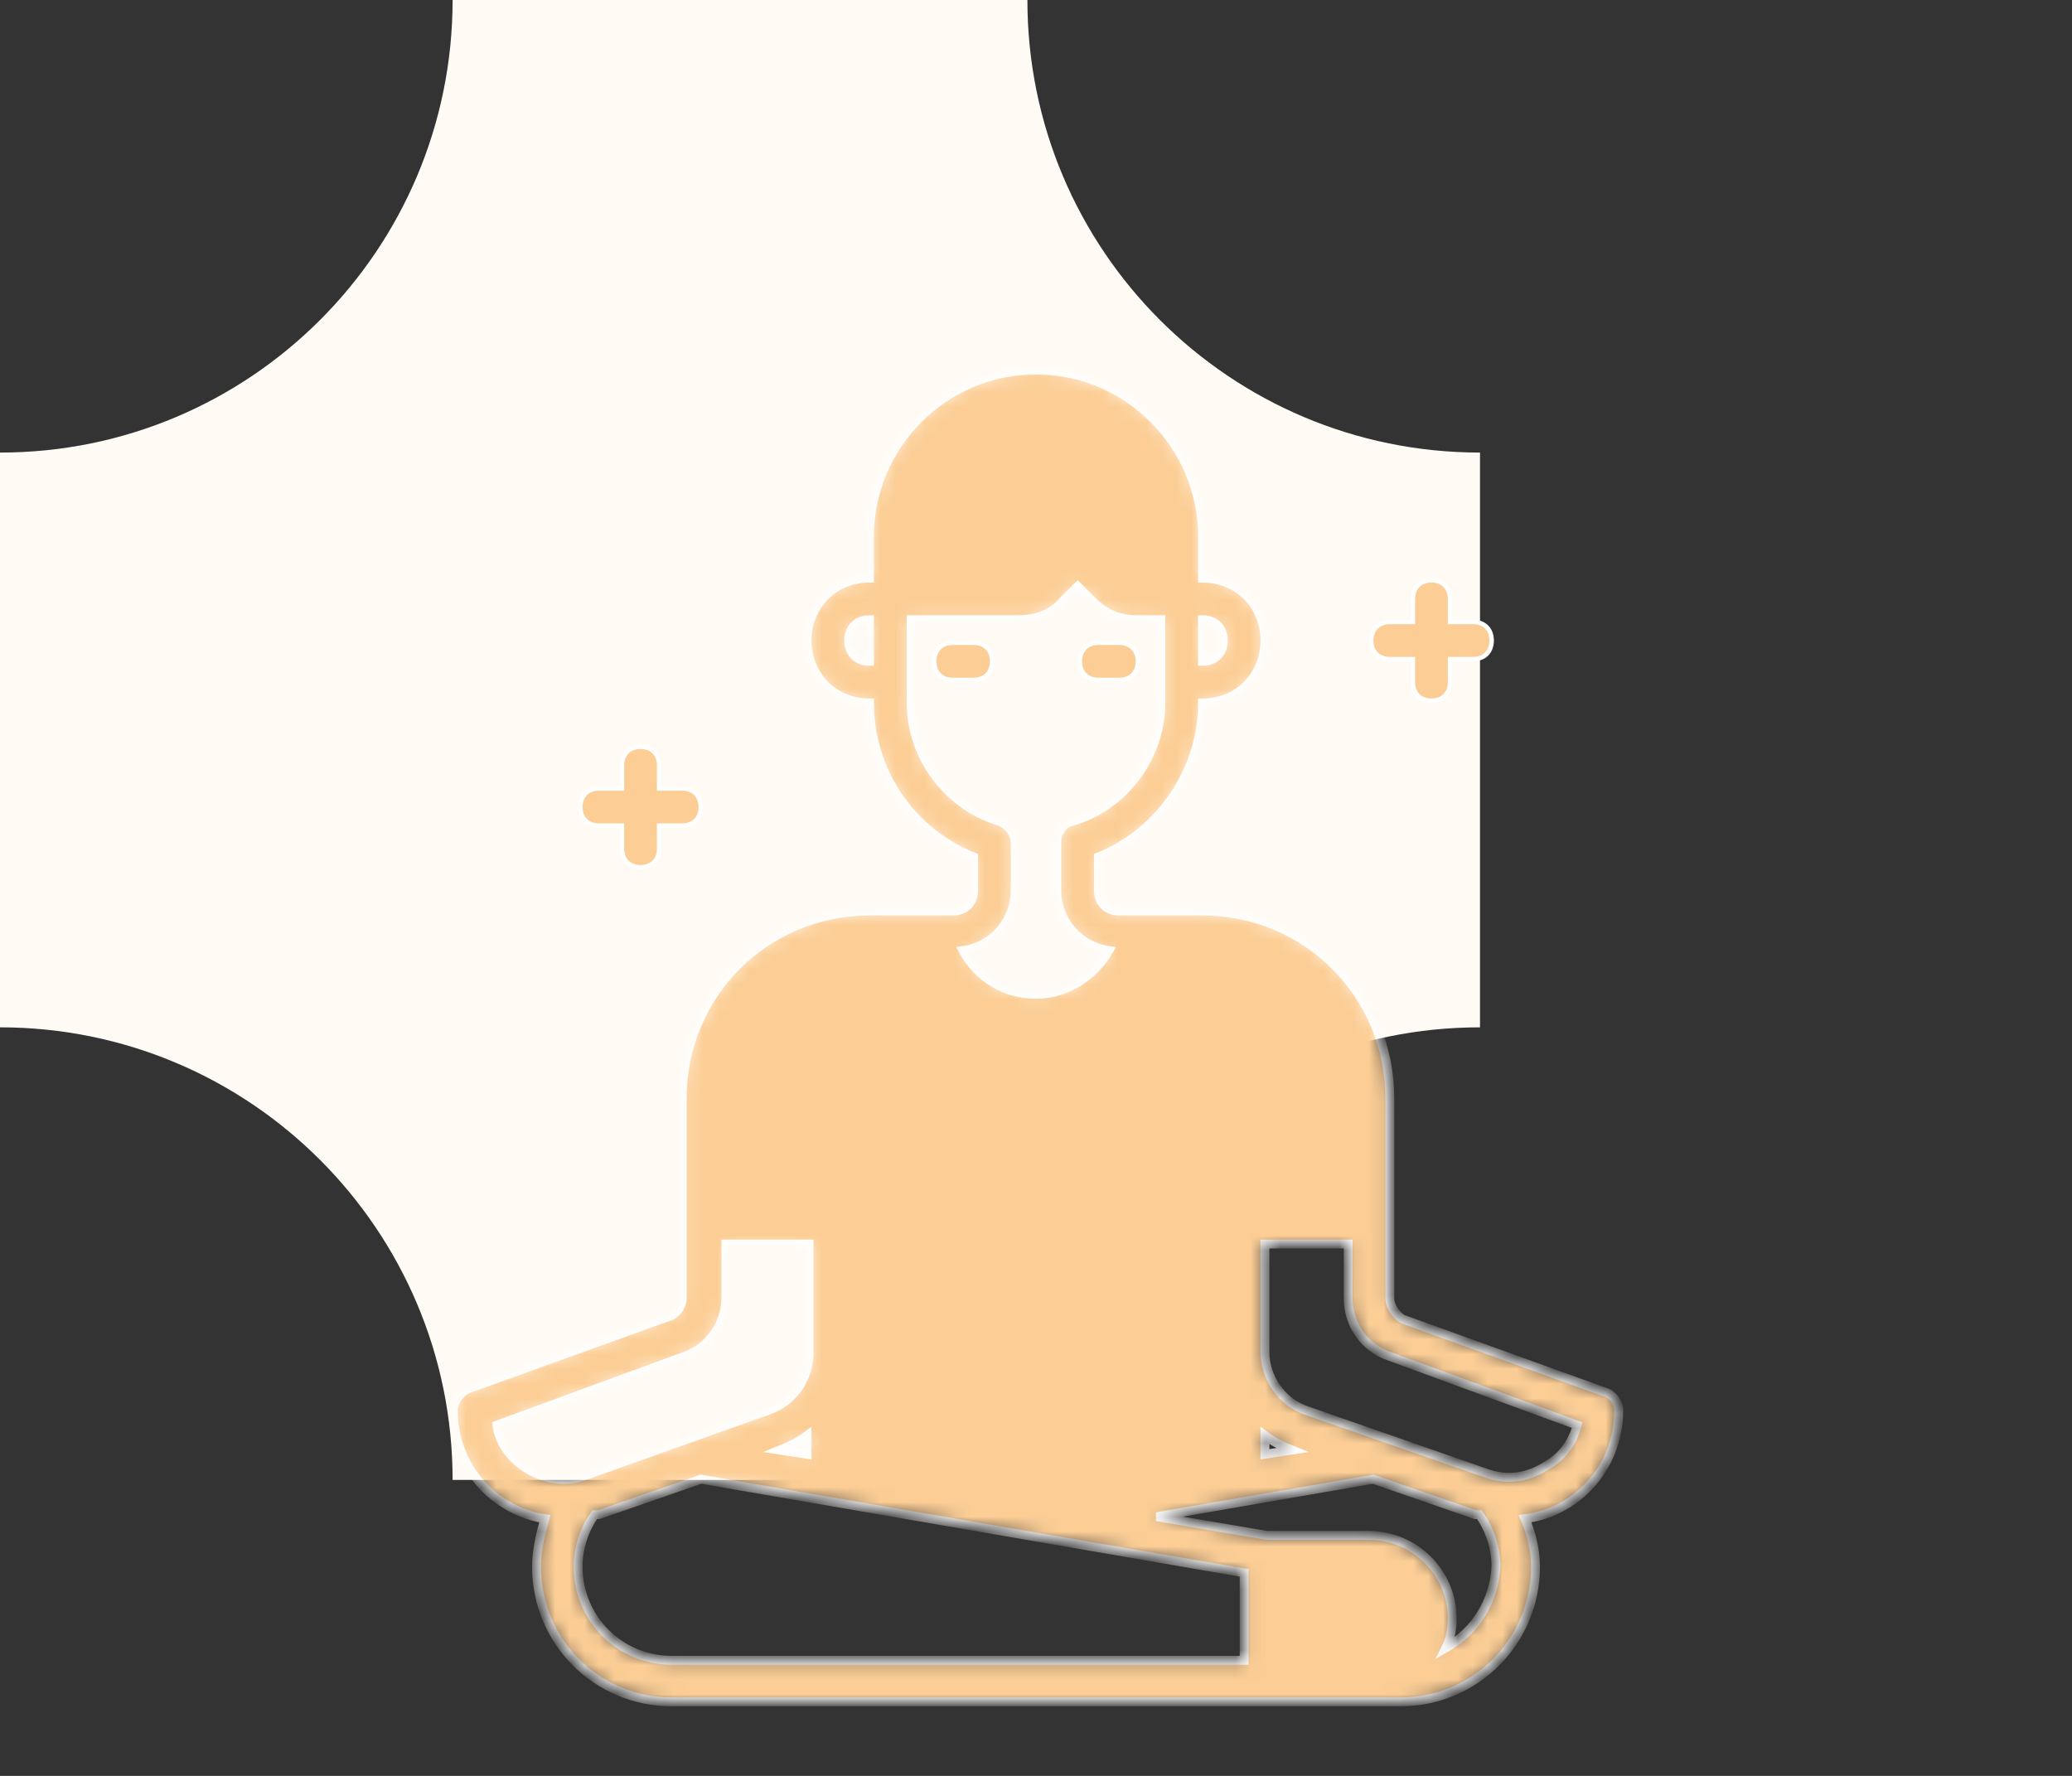 <svg xmlns="http://www.w3.org/2000/svg" fill="none" viewBox="0 0 140 120" height="120" width="140">
<rect x="0" y="0" width="140" height="120" fill="#333333" stroke="none"/>
<path fill="#FFFAF3" d="M69.419 0H30.581C30.581 16.89 16.89 30.581 0 30.581V69.419C16.89 69.419 30.581 83.11 30.581 100L69.419 100C69.419 83.11 83.11 69.419 100 69.419V30.581C83.11 30.581 69.419 16.89 69.419 0Z"></path>
<path stroke-width="0.3" stroke="white" fill="#FCCE96" d="M75.626 45.945H74.22C73.832 45.945 73.52 45.816 73.306 45.602C73.092 45.388 72.963 45.076 72.963 44.688C72.963 44.301 73.092 43.989 73.306 43.775C73.52 43.561 73.832 43.432 74.22 43.432H75.626C76.014 43.432 76.325 43.561 76.54 43.775C76.754 43.989 76.882 44.301 76.882 44.688C76.882 45.076 76.754 45.388 76.54 45.602C76.325 45.816 76.014 45.945 75.626 45.945Z"></path>
<path stroke-width="0.3" stroke="white" fill="#FCCE96" d="M64.376 43.432H65.782C66.17 43.432 66.482 43.561 66.696 43.775C66.91 43.989 67.038 44.301 67.038 44.688C67.038 45.076 66.91 45.388 66.696 45.602C66.482 45.816 66.17 45.945 65.782 45.945H64.376C63.988 45.945 63.677 45.816 63.462 45.602C63.248 45.388 63.12 45.076 63.12 44.688C63.12 44.301 63.248 43.989 63.462 43.775C63.677 43.561 63.988 43.432 64.376 43.432Z"></path>
<mask fill="white" id="path-4-inside-1_237_1464">
<path d="M108.392 94.048L94.751 89.126C94.329 88.845 93.907 88.282 93.907 87.72V82.657V74.219C93.907 67.188 88.282 61.563 81.251 61.563H79.844H76.891H75.626C74.782 61.563 74.219 61.001 74.219 60.157V57.907C78.438 56.219 81.251 52 81.251 47.5C83.641 47.5 85.47 45.672 85.47 43.282C85.47 40.891 83.641 39.063 81.251 39.063V37.656V36.25C81.251 30.063 76.188 25 70.001 25C63.813 25 58.75 30.063 58.75 36.25V37.656V39.063C56.36 39.063 54.532 40.891 54.532 43.282C54.532 45.672 56.36 47.5 58.75 47.5C58.75 52.141 61.563 56.219 65.782 57.907V60.157C65.782 61.001 65.219 61.563 64.376 61.563H63.11H60.157H58.75C51.719 61.563 46.094 67.188 46.094 74.219V82.657V87.72C46.094 88.282 45.672 88.845 45.11 88.985L31.469 93.907C31.047 94.189 30.625 94.751 30.625 95.314C30.625 97.704 31.75 99.954 33.719 101.361C34.703 102.064 35.828 102.486 36.813 102.626C36.531 103.611 36.25 104.736 36.25 105.861C36.25 110.923 40.328 115.001 45.391 115.001H85.47H92.501H94.61C99.673 115.001 103.751 110.923 103.751 105.861C103.751 104.736 103.47 103.611 103.048 102.626C104.173 102.486 105.298 102.064 106.282 101.361C108.251 99.954 109.376 97.704 109.376 95.314C109.376 94.751 108.954 94.189 108.392 94.048ZM54.532 98.267L52.703 97.986C53.407 97.704 53.969 97.423 54.532 97.001V98.267ZM85.47 97.001C86.032 97.423 86.595 97.704 87.298 97.986L85.47 98.267V97.001ZM82.657 43.282C82.657 44.125 82.094 44.688 81.251 44.688V41.875C82.094 41.875 82.657 42.438 82.657 43.282ZM57.344 43.282C57.344 42.438 57.907 41.875 58.75 41.875V44.688C57.907 44.688 57.344 44.125 57.344 43.282ZM68.594 60.157V56.922C68.594 56.36 68.172 55.797 67.61 55.516C64.094 54.532 61.563 51.157 61.563 47.5V46.094V41.875H68.876C70.001 41.875 71.126 41.453 71.829 40.61L72.813 39.625L73.797 40.61C74.641 41.453 75.626 41.875 76.751 41.875H78.438V46.094V47.5C78.438 51.157 75.907 54.532 72.391 55.516C71.829 55.657 71.407 56.219 71.407 56.922V60.157C71.407 62.266 72.954 63.954 74.923 64.235C73.938 65.922 72.11 67.188 70.001 67.188C67.891 67.188 66.063 66.063 65.079 64.235C67.047 63.954 68.594 62.266 68.594 60.157ZM33.578 96.298L46.235 91.657C47.922 91.095 49.047 89.407 49.047 87.72V84.063H54.672V91.376C54.672 93.204 53.547 94.751 51.86 95.314L39.625 99.673C38.219 100.236 36.672 99.954 35.406 99.111C34.422 98.407 33.719 97.423 33.578 96.298ZM39.063 105.861C39.063 104.595 39.484 103.329 40.188 102.345C40.328 102.345 40.328 102.345 40.469 102.345L47.36 99.954L84.063 106.283V112.189H45.391C41.875 112.189 39.063 109.376 39.063 105.861ZM97.704 111.345C97.985 110.783 98.126 110.079 98.126 109.376C98.126 106.283 95.595 103.751 92.501 103.751H85.61L78.157 102.486L92.782 99.954L99.673 102.345C99.814 102.345 99.814 102.345 99.954 102.345C100.657 103.329 101.079 104.595 101.079 105.861C100.939 108.251 99.673 110.22 97.704 111.345ZM104.595 98.97C103.329 99.814 101.923 100.095 100.376 99.532L88.282 95.314C86.595 94.751 85.47 93.064 85.47 91.376V84.063H91.095V87.72C91.095 89.548 92.22 91.095 93.907 91.657L106.564 96.298C106.282 97.423 105.579 98.407 104.595 98.97Z"></path>
</mask>
<path mask="url(#path-4-inside-1_237_1464)" stroke-width="0.6" stroke="white" fill="#FCCE96" d="M108.392 94.048L94.751 89.126C94.329 88.845 93.907 88.282 93.907 87.72V82.657V74.219C93.907 67.188 88.282 61.563 81.251 61.563H79.844H76.891H75.626C74.782 61.563 74.219 61.001 74.219 60.157V57.907C78.438 56.219 81.251 52 81.251 47.5C83.641 47.5 85.47 45.672 85.47 43.282C85.47 40.891 83.641 39.063 81.251 39.063V37.656V36.25C81.251 30.063 76.188 25 70.001 25C63.813 25 58.75 30.063 58.75 36.25V37.656V39.063C56.36 39.063 54.532 40.891 54.532 43.282C54.532 45.672 56.36 47.5 58.75 47.5C58.75 52.141 61.563 56.219 65.782 57.907V60.157C65.782 61.001 65.219 61.563 64.376 61.563H63.11H60.157H58.75C51.719 61.563 46.094 67.188 46.094 74.219V82.657V87.72C46.094 88.282 45.672 88.845 45.11 88.985L31.469 93.907C31.047 94.189 30.625 94.751 30.625 95.314C30.625 97.704 31.75 99.954 33.719 101.361C34.703 102.064 35.828 102.486 36.813 102.626C36.531 103.611 36.25 104.736 36.25 105.861C36.25 110.923 40.328 115.001 45.391 115.001H85.47H92.501H94.61C99.673 115.001 103.751 110.923 103.751 105.861C103.751 104.736 103.47 103.611 103.048 102.626C104.173 102.486 105.298 102.064 106.282 101.361C108.251 99.954 109.376 97.704 109.376 95.314C109.376 94.751 108.954 94.189 108.392 94.048ZM54.532 98.267L52.703 97.986C53.407 97.704 53.969 97.423 54.532 97.001V98.267ZM85.47 97.001C86.032 97.423 86.595 97.704 87.298 97.986L85.47 98.267V97.001ZM82.657 43.282C82.657 44.125 82.094 44.688 81.251 44.688V41.875C82.094 41.875 82.657 42.438 82.657 43.282ZM57.344 43.282C57.344 42.438 57.907 41.875 58.75 41.875V44.688C57.907 44.688 57.344 44.125 57.344 43.282ZM68.594 60.157V56.922C68.594 56.36 68.172 55.797 67.61 55.516C64.094 54.532 61.563 51.157 61.563 47.5V46.094V41.875H68.876C70.001 41.875 71.126 41.453 71.829 40.61L72.813 39.625L73.797 40.61C74.641 41.453 75.626 41.875 76.751 41.875H78.438V46.094V47.5C78.438 51.157 75.907 54.532 72.391 55.516C71.829 55.657 71.407 56.219 71.407 56.922V60.157C71.407 62.266 72.954 63.954 74.923 64.235C73.938 65.922 72.11 67.188 70.001 67.188C67.891 67.188 66.063 66.063 65.079 64.235C67.047 63.954 68.594 62.266 68.594 60.157ZM33.578 96.298L46.235 91.657C47.922 91.095 49.047 89.407 49.047 87.72V84.063H54.672V91.376C54.672 93.204 53.547 94.751 51.86 95.314L39.625 99.673C38.219 100.236 36.672 99.954 35.406 99.111C34.422 98.407 33.719 97.423 33.578 96.298ZM39.063 105.861C39.063 104.595 39.484 103.329 40.188 102.345C40.328 102.345 40.328 102.345 40.469 102.345L47.36 99.954L84.063 106.283V112.189H45.391C41.875 112.189 39.063 109.376 39.063 105.861ZM97.704 111.345C97.985 110.783 98.126 110.079 98.126 109.376C98.126 106.283 95.595 103.751 92.501 103.751H85.61L78.157 102.486L92.782 99.954L99.673 102.345C99.814 102.345 99.814 102.345 99.954 102.345C100.657 103.329 101.079 104.595 101.079 105.861C100.939 108.251 99.673 110.22 97.704 111.345ZM104.595 98.97C103.329 99.814 101.923 100.095 100.376 99.532L88.282 95.314C86.595 94.751 85.47 93.064 85.47 91.376V84.063H91.095V87.72C91.095 89.548 92.22 91.095 93.907 91.657L106.564 96.298C106.282 97.423 105.579 98.407 104.595 98.97Z"></path>
<path stroke-width="0.3" stroke="white" fill="#FCCE96" d="M42.025 55.939V55.789H41.875H40.469C40.081 55.789 39.77 55.66 39.555 55.446C39.341 55.232 39.212 54.92 39.212 54.532C39.212 54.145 39.341 53.833 39.555 53.619C39.77 53.405 40.081 53.276 40.469 53.276H41.875H42.025V53.126V51.72C42.025 51.332 42.154 51.02 42.368 50.806C42.582 50.592 42.894 50.464 43.281 50.464C43.669 50.464 43.981 50.592 44.195 50.806C44.409 51.02 44.538 51.332 44.538 51.72V53.126V53.276H44.688H46.094C46.482 53.276 46.793 53.405 47.007 53.619C47.221 53.833 47.35 54.145 47.35 54.532C47.35 54.92 47.221 55.232 47.007 55.446C46.793 55.66 46.482 55.789 46.094 55.789H44.688H44.538V55.939V57.345C44.538 57.733 44.409 58.044 44.195 58.258C43.981 58.472 43.669 58.601 43.281 58.601C42.894 58.601 42.582 58.472 42.368 58.258C42.154 58.044 42.025 57.733 42.025 57.345V55.939Z"></path>
<path stroke-width="0.3" stroke="white" fill="#FCCE96" d="M95.463 44.688V44.538H95.314H93.907C93.519 44.538 93.208 44.409 92.994 44.195C92.78 43.981 92.651 43.669 92.651 43.281C92.651 42.894 92.78 42.582 92.994 42.368C93.208 42.154 93.519 42.025 93.907 42.025H95.314H95.463V41.875V40.469C95.463 40.081 95.592 39.77 95.806 39.555C96.02 39.341 96.332 39.212 96.72 39.212C97.108 39.212 97.419 39.341 97.633 39.555C97.847 39.77 97.976 40.081 97.976 40.469V41.875V42.025H98.126H99.532C99.92 42.025 100.232 42.154 100.446 42.368C100.66 42.582 100.789 42.894 100.789 43.281C100.789 43.669 100.66 43.981 100.446 44.195C100.232 44.409 99.92 44.538 99.532 44.538H98.126H97.976V44.688V46.094C97.976 46.482 97.847 46.793 97.633 47.007C97.419 47.221 97.108 47.35 96.72 47.35C96.332 47.35 96.02 47.221 95.806 47.007C95.592 46.793 95.463 46.482 95.463 46.094V44.688Z"></path>
</svg>

